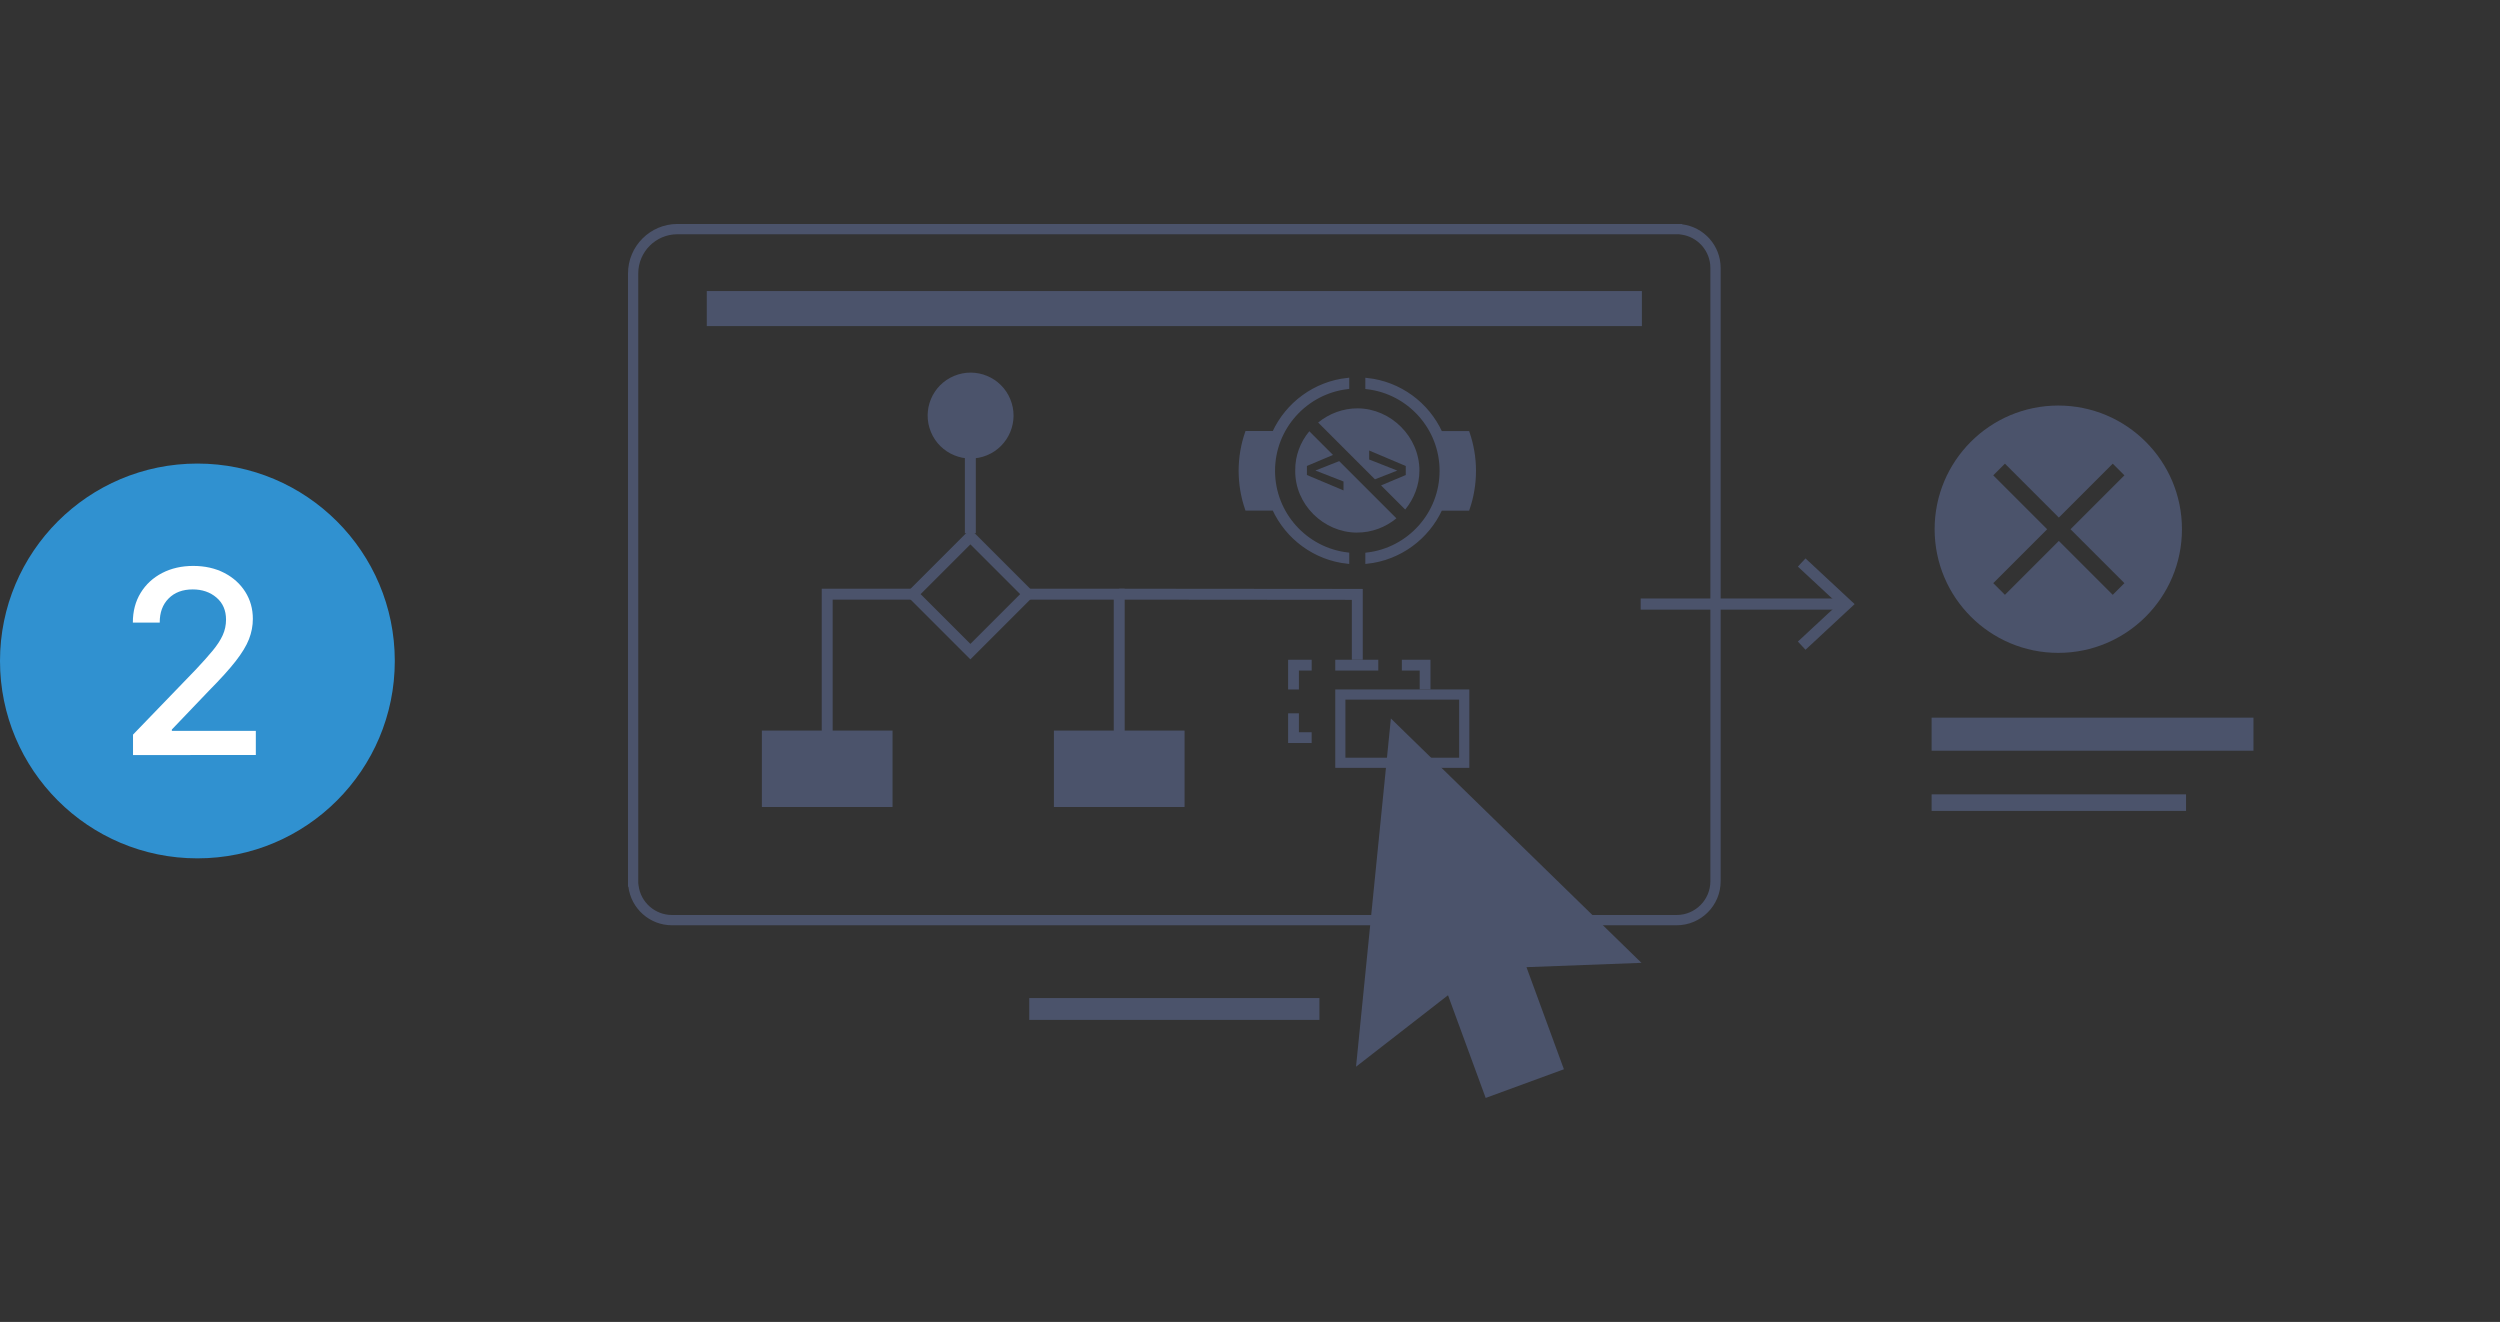 <?xml version="1.0" encoding="UTF-8"?><svg id="Layer_1" xmlns="http://www.w3.org/2000/svg" viewBox="0 0 730 386"><rect x="0" y="0" width="730" height="386" fill="#333333" stroke="none"/><defs><style>.cls-1{fill:#fff;}.cls-2{fill:#3091d0;}.cls-3,.cls-4{fill:#4b536b;}.cls-5{stroke-width:3.19px;}.cls-5,.cls-4,.cls-6,.cls-7,.cls-8{stroke:#4b536b;stroke-miterlimit:10;}.cls-5,.cls-6,.cls-7,.cls-8{fill:none;}.cls-6{stroke-width:9.65px;}.cls-7{stroke-width:3.26px;}.cls-8{stroke-width:4.83px;}</style></defs><circle class="cls-2" cx="57.64" cy="193" r="57.64"/><path class="cls-1" d="M38.84,220.47v-5.96l18.43-19.1c1.95-2.07,3.57-3.9,4.87-5.47,1.29-1.57,2.26-3.06,2.9-4.48,.64-1.42,.96-2.93,.96-4.52,0-2.71-.93-4.86-2.79-6.45-1.86-1.59-4.18-2.38-6.94-2.38-2.94,0-5.29,.88-7.04,2.65-1.75,1.76-2.61,4.11-2.59,7.04h-7.85c0-3.32,.76-6.21,2.29-8.7,1.52-2.48,3.62-4.41,6.28-5.79,2.66-1.37,5.68-2.06,9.07-2.06s6.44,.68,9.06,2.04c2.62,1.36,4.66,3.2,6.13,5.53,1.47,2.33,2.21,4.96,2.21,7.89,0,2.02-.38,4-1.13,5.93s-2.06,4.08-3.91,6.45c-1.85,2.37-4.45,5.24-7.78,8.6l-10.83,11.33v.4h24.52v7.05H38.84Z"/><g><g><line class="cls-7" x1="479.08" y1="176.39" x2="538.02" y2="176.39"/><polygon class="cls-3" points="527.21 189.73 524.98 187.34 536.76 176.4 524.98 165.45 527.21 163.06 541.55 176.4 527.21 189.73"/></g><g><rect class="cls-3" x="300.54" y="291.43" width="84.73" height="6.38"/><g><rect class="cls-5" x="271.49" y="161.62" width="23.74" height="23.74" transform="translate(-39.69 251.18) rotate(-45)"/><circle class="cls-3" cx="283.41" cy="121.35" r="12.54" transform="translate(-24.86 117.69) rotate(-22.5)"/><line class="cls-5" x1="283.34" y1="125.15" x2="283.34" y2="155.7"/><polyline class="cls-5" points="298.95 173.5 326.81 173.5 326.81 226.16"/><polyline class="cls-5" points="241.54 226.16 241.54 173.5 267.58 173.5"/><polyline class="cls-5" points="326.81 173.5 396.33 173.56 396.33 192.65"/><rect class="cls-3" x="307.74" y="213.33" width="38.15" height="22.31"/><rect class="cls-3" x="222.47" y="213.33" width="38.15" height="22.31"/><path class="cls-3" d="M426.07,204.29v16.96h-33.21v-16.96h33.21m2.97-2.97h-39.14v22.89h39.14v-22.89h0Z"/><g><polygon class="cls-3" points="383 213.81 379.28 213.81 379.28 208.29 376.13 208.29 376.13 216.96 383 216.96 383 213.81"/><polygon class="cls-3" points="379.28 195.8 383.01 195.8 383.01 192.65 376.13 192.65 376.13 201.33 379.28 201.33 379.28 195.8"/><polygon class="cls-3" points="409.34 192.65 409.34 195.8 414.55 195.8 414.55 201.33 417.7 201.33 417.7 192.65 409.34 192.65"/><rect class="cls-3" x="389.9" y="192.65" width="12.56" height="3.15"/></g><path class="cls-3" d="M456.67,312.22l-22.85,8.38-11-29.99-26.86,20.87,10.18-101.68,73.16,71.35-33.57,1.26,10.93,29.81Z"/></g><path class="cls-3" d="M490.11,68.39l.7,.09c4.91,.61,8.62,4.81,8.62,9.76v179.09c0,5.43-4.42,9.85-9.85,9.85H196.22c-4.95,0-9.15-3.71-9.76-8.62l-.09-.7V79.84c0-6.31,5.13-11.44,11.44-11.44H490.11m1.07-3H197.82c-7.96,0-14.44,6.48-14.44,14.44v179.09h.11c.79,6.34,6.18,11.25,12.74,11.25H489.58c7.09,0,12.85-5.75,12.85-12.85V78.24c0-6.55-4.91-11.95-11.25-12.74v-.11h0Z"/><polygon class="cls-3" points="479.43 84.99 233.47 84.99 206.38 84.99 206.38 95.22 233.47 95.22 366.9 95.22 419.86 95.22 479.43 95.22 479.43 95.22 479.43 84.99 479.43 84.99"/><path class="cls-4" d="M393.48,164.12c-9.58-1.02-17.66-7.11-21.51-15.52h-7.93c-1.2-3.49-1.86-7.22-1.86-11.12s.66-7.63,1.86-11.12h7.93c3.85-8.41,11.94-14.5,21.51-15.52v2.28c-12.18,1.42-21.67,11.79-21.67,24.35s9.49,22.93,21.67,24.35v2.28Zm27.22-15.52c-3.86,8.41-11.94,14.5-21.52,15.52v-2.28c12.19-1.41,21.68-11.79,21.68-24.35s-9.49-22.94-21.68-24.35v-2.28c9.58,1.02,17.67,7.1,21.52,15.52h7.93c1.2,3.49,1.86,7.22,1.86,11.12s-.66,7.63-1.86,11.12h-7.93Z"/></g><g><g><line class="cls-8" x1="564.03" y1="234.37" x2="638.32" y2="234.37"/><line class="cls-6" x1="564.03" y1="214.38" x2="658.01" y2="214.38"/></g><path class="cls-3" d="M601.02,118.42c-19.94,0-36.11,16.17-36.11,36.11s16.17,36.11,36.11,36.11,36.11-16.17,36.11-36.11-16.17-36.11-36.11-36.11Zm15.9,55.27l-15.74-15.74-15.74,15.74-3.41-3.41,15.74-15.74-15.74-15.74,3.41-3.41,15.74,15.74,15.74-15.74,3.41,3.41-15.74,15.74,15.74,15.74-3.41,3.41Z"/></g><path class="cls-3" d="M396.49,119.24c9.71,.08,17.99,8.34,17.98,18.16,0,4.23-1.56,8.23-4.15,11.39l-7.05-7.05,7.21-3.03v-2.64l-10.69-4.52v2.62l8.21,3.24-6.52,2.55-16.58-16.58c3.2-2.6,7.27-4.17,11.58-4.14Z"/><path class="cls-3" d="M396.17,155.52c-9.68-.06-18.1-8.2-17.96-18.15-.06-4.32,1.51-8.31,4.11-11.44l6.91,6.91-7.61,3.22v2.64l10.69,4.5v-2.6l-8.21-3.21,6.95-2.74,16.7,16.7c-3.15,2.6-7.18,4.19-11.58,4.16Z"/></g></svg>